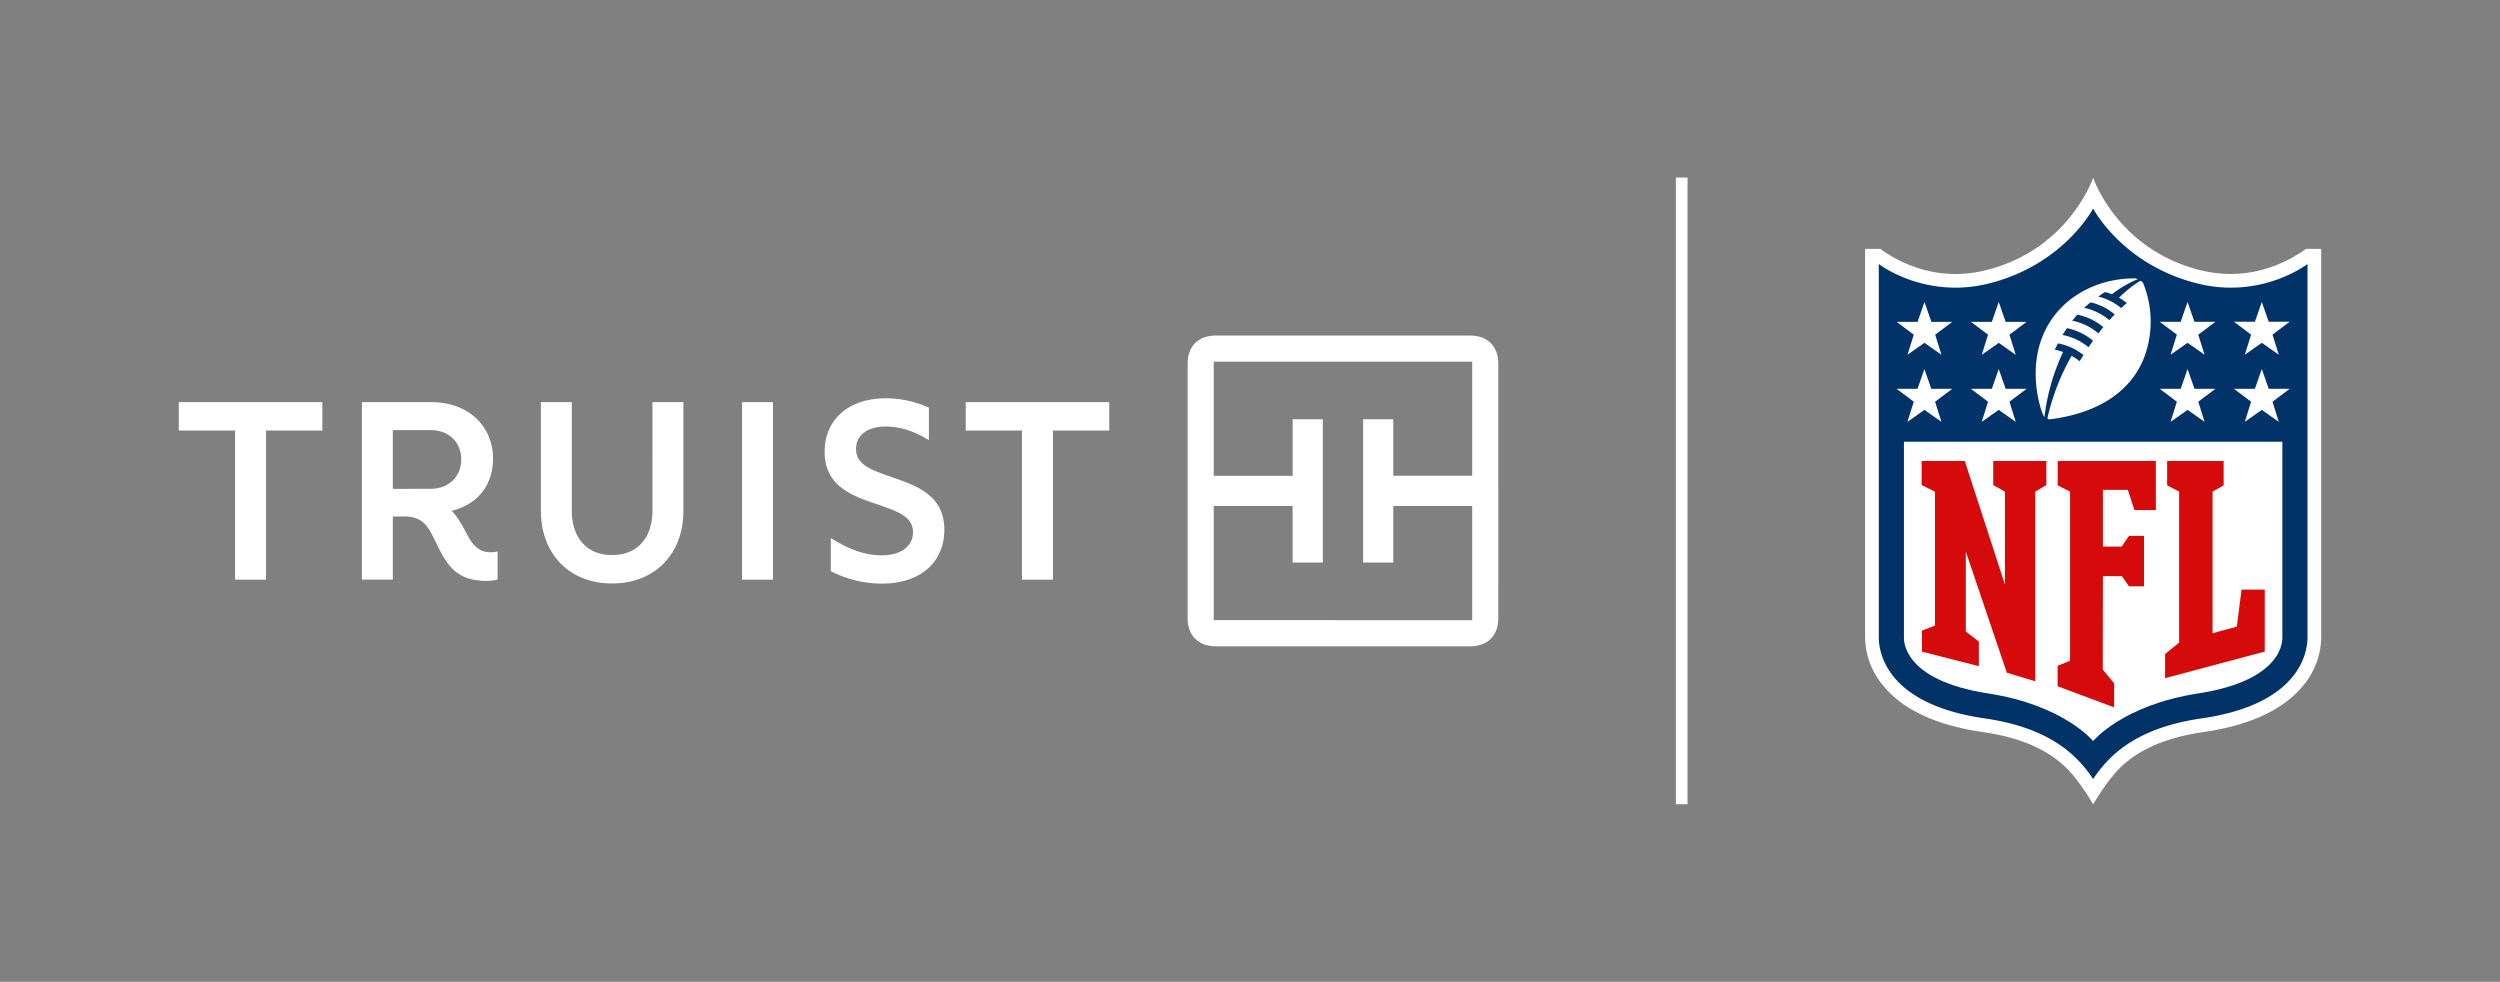 <svg id="Logos" xmlns="http://www.w3.org/2000/svg" viewBox="0 0 1282.56 503.68"><rect x="0" y="0" width="1282.56" height="503.68" fill="#808080" stroke="none"/><defs><style>.cls-1,.cls-3{fill:#fff;}.cls-2{fill:#013369;}.cls-3{isolation:isolate;}.cls-4{fill:#d50a0a;}</style></defs><path class="cls-1" d="M1183.09,127.66c-10.06,7.21-29.31,17.05-54.07,11-42.9-10.57-55.19-47.53-55.19-47.53s-12.28,37-55.19,47.53c-24.77,6.1-44-3.74-54.06-11h-7.75V327a39.4,39.4,0,0,0,9.41,24.9c10.1,12.26,27.22,20.22,50.89,23.64,18.86,2.73,32.8,8.65,42.63,18.11,7.22,6.95,14.07,19,14.07,19s7.12-12.29,14.08-19c9.83-9.46,23.78-15.38,42.62-18.11,23.67-3.42,40.8-11.38,50.9-23.64a39.35,39.35,0,0,0,9.4-24.9V127.66Z"/><path class="cls-2" d="M1183.81,135.43s-23.45,18.25-56.49,10c-38.52-9.62-53.49-38.47-53.49-38.47s-15,28.85-53.48,38.47c-33,8.26-56.49-10-56.49-10V326.94c0,6.51,2.72,34.15,54.28,41.6,20.36,2.95,35.56,9.49,46.49,20a62.5,62.5,0,0,1,9.2,11.15,62.94,62.94,0,0,1,9.2-11.15c10.94-10.51,26.14-17.05,46.5-20,51.56-7.45,54.27-35.09,54.28-41.6Z"/><path class="cls-3" d="M1073.83,380.19s15-18.44,53.85-24.44c44.54-6.87,43.21-27.78,43.22-28.85V226.61H976.77V326.9c0,1.06-1.31,22,43.22,28.85C1058.87,361.75,1073.83,380.19,1073.83,380.19Z"/><path class="cls-4" d="M1028.58,299.91v-47.7l-6-3.36V236.49h27.26v12.36l-5.7,3.36v97.3l-14.57-4.37L1008.51,283v41l6.69,5.13v12.63L986,334.3V323.53l6.69-2.61V252.25l-6.85-3.4V236.49h22.13Z"/><path class="cls-4" d="M1078.76,343.53l5.84,7V362.9l-29-10.83v-10.5L1062,339V252.21l-6.36-3.21V236.49H1106v25.17h-11l-3.35-10.34h-12.81v29.11h9.61l3.78-5.53h7.71v25.9h-7.71l-3.64-5.23h-9.75Z"/><path class="cls-4" d="M1110.74,347.91V335.54l7.2-5.9V252.21l-6.15-3.21V236.49h29V249l-5.7,3.21v72.64l12.46-3.37,2.4-19h11.92v31.8Z"/><path class="cls-1" d="M981.82,206.09,973,199.48h10.73l3.54-10.16,3.54,10.16h10.73l-8.78,6.61L996,216.41l-8.72-6.13-8.72,6.13Z"/><path class="cls-1" d="M1019.91,206.09l-8.78-6.61h10.73l3.54-10.16,3.55,10.16h10.73l-8.78,6.61,3.23,10.32-8.73-6.13-8.72,6.13Z"/><path class="cls-1" d="M981.82,171.71l-8.78-6.6h10.73l3.54-10.17,3.54,10.17h10.73l-8.78,6.6L996,182l-8.72-6.13L978.59,182Z"/><path class="cls-1" d="M1019.91,171.71l-8.78-6.6h10.73l3.54-10.17,3.55,10.17h10.73l-8.78,6.6,3.23,10.32-8.73-6.13-8.72,6.13Z"/><path class="cls-1" d="M1169.08,216.41l-8.72-6.13-8.72,6.13,3.22-10.32-8.77-6.61h10.72l3.55-10.16,3.54,10.16h10.73l-8.78,6.61Z"/><path class="cls-1" d="M1131,216.41l-8.72-6.13-8.73,6.13,3.23-10.32-8.78-6.61h10.73l3.55-10.16,3.54,10.16h10.73l-8.78,6.61Z"/><path class="cls-1" d="M1169.08,182l-8.72-6.13-8.72,6.13,3.22-10.32-8.77-6.61h10.72l3.55-10.16,3.54,10.16h10.73l-8.78,6.61Z"/><path class="cls-1" d="M1131,182l-8.72-6.13-8.73,6.13,3.23-10.32L1108,165.1h10.73l3.55-10.16,3.54,10.16h10.73l-8.78,6.61Z"/><path class="cls-1" d="M1098,144.13s-4.55,2.37-10.9,8.61a30.47,30.47,0,0,1,4,2.71c-1,.85-1.94,1.77-2.85,2.63a29.69,29.69,0,0,0-11.76-5.94c1.11-.8,2.28-1.58,3.44-2.33a29.71,29.71,0,0,1,3.52,1.16,59.42,59.42,0,0,1,13.37-7.81,6.34,6.34,0,0,0-2.63-.33c-28.18.36-54.14,21.4-49.24,57.4.52,3.82,2,10.76,3.89,13.8a109.17,109.17,0,0,1,9.56-33.44,28.4,28.4,0,0,0-4.25-1.18c.68-1.43,1.63-3.26,1.63-3.26a29.77,29.77,0,0,1,13.09,6c-.9,1.47-1.52,2.43-1.95,3.18a30.73,30.73,0,0,0-4.14-2.76,115.92,115.92,0,0,0-12.41,32c.08.4.9.61,1.55.52,30.88-4,45.34-19.74,49.73-36.81a52.63,52.63,0,0,0-1.92-32.45C1099.44,145.17,1098.92,144.05,1098,144.13Zm-26.55,34a29.51,29.51,0,0,0-13.3-6.28s1.41-2.3,2.22-3.49a29.82,29.82,0,0,1,13.37,6.44C1072.94,176,1072.16,177.1,1071.47,178.14Zm5.07-7.12a29.88,29.88,0,0,0-13.39-6.49c.79-1,1.71-2.09,2.59-3.09a30.22,30.22,0,0,1,13.32,6.38C1078.16,168.89,1077.33,170,1076.54,171Zm5.64-6.79a30.08,30.08,0,0,0-12.94-6.3c1.13-1.06,2.28-2,3.3-2.82a29.75,29.75,0,0,1,12.39,6.22C1084,162.3,1083.06,163.26,1082.18,164.23Z"/><rect class="cls-1" x="859.75" y="91.08" width="6" height="321.51"/><path class="cls-1" d="M120.61,297.39V220.88H91.72V206.3h73.65v14.58H136.48v76.51ZM224,279c-4.42-9.11-6.76-14.05-17-14.05h-5.47v32.4H185.66V206.3h35.65c18.61,0,31.62,12,31.62,29,0,14.05-8.33,23.55-21.21,26.8,5.85,6,7.81,13.8,11.71,17.7a10.68,10.68,0,0,0,8.2,3.51,14.86,14.86,0,0,0,3.64-.39v14.45a28.58,28.58,0,0,1-5.72.65C233.8,298,229,289.32,224,279Zm-2.86-28.24c9,0,15.48-6.24,15.48-15.09s-6.5-15-15.48-15H201.53V250.8Zm56.33,11.32V206.3h15.88v55.56c0,14.19,7.8,22.9,20.68,22.9s20.69-8.71,20.69-22.9V206.3h15.88v55.82c0,22.12-14.71,37.22-36.57,37.22S277.51,284.24,277.51,262.12ZM396.56,206.3v91.09H380.68V206.3Zm52,51.92c-12.23-4.16-25.5-9.37-25.5-26.41,0-16.66,12.36-27.46,31.35-27.46a52.7,52.7,0,0,1,22.13,4.82v16.65c-7.16-4.42-14.32-7-22.13-7-9.36,0-15.22,4.43-15.22,11.46,0,8.32,7.68,10.8,19.78,15s25.5,9.37,25.5,26.41-12.62,27.72-32,27.72A56.65,56.65,0,0,1,426.22,293V276.05c8.33,5.2,16.65,8.84,26.28,8.84s15.88-4.68,15.88-11.71C468.38,264.86,460.7,262.38,448.6,258.22Zm75.72,39.17V220.88H495.43V206.3h73.65v14.58H540.19v76.51ZM609.27,317V186.71c0-9.1,5.47-14.57,14.58-14.57H754.09c9.11,0,14.58,5.47,14.58,14.57V317c0,9.11-5.47,14.58-14.58,14.58H623.85C614.74,331.54,609.27,326.07,609.27,317Zm146,1.17V259.58H714.8v29H699.32V215.08H714.8v29h40.47V185.54H622.68V244.1h40.46v-29h15.49V288.6H663.14v-29H622.68v58.55Z"/></svg>